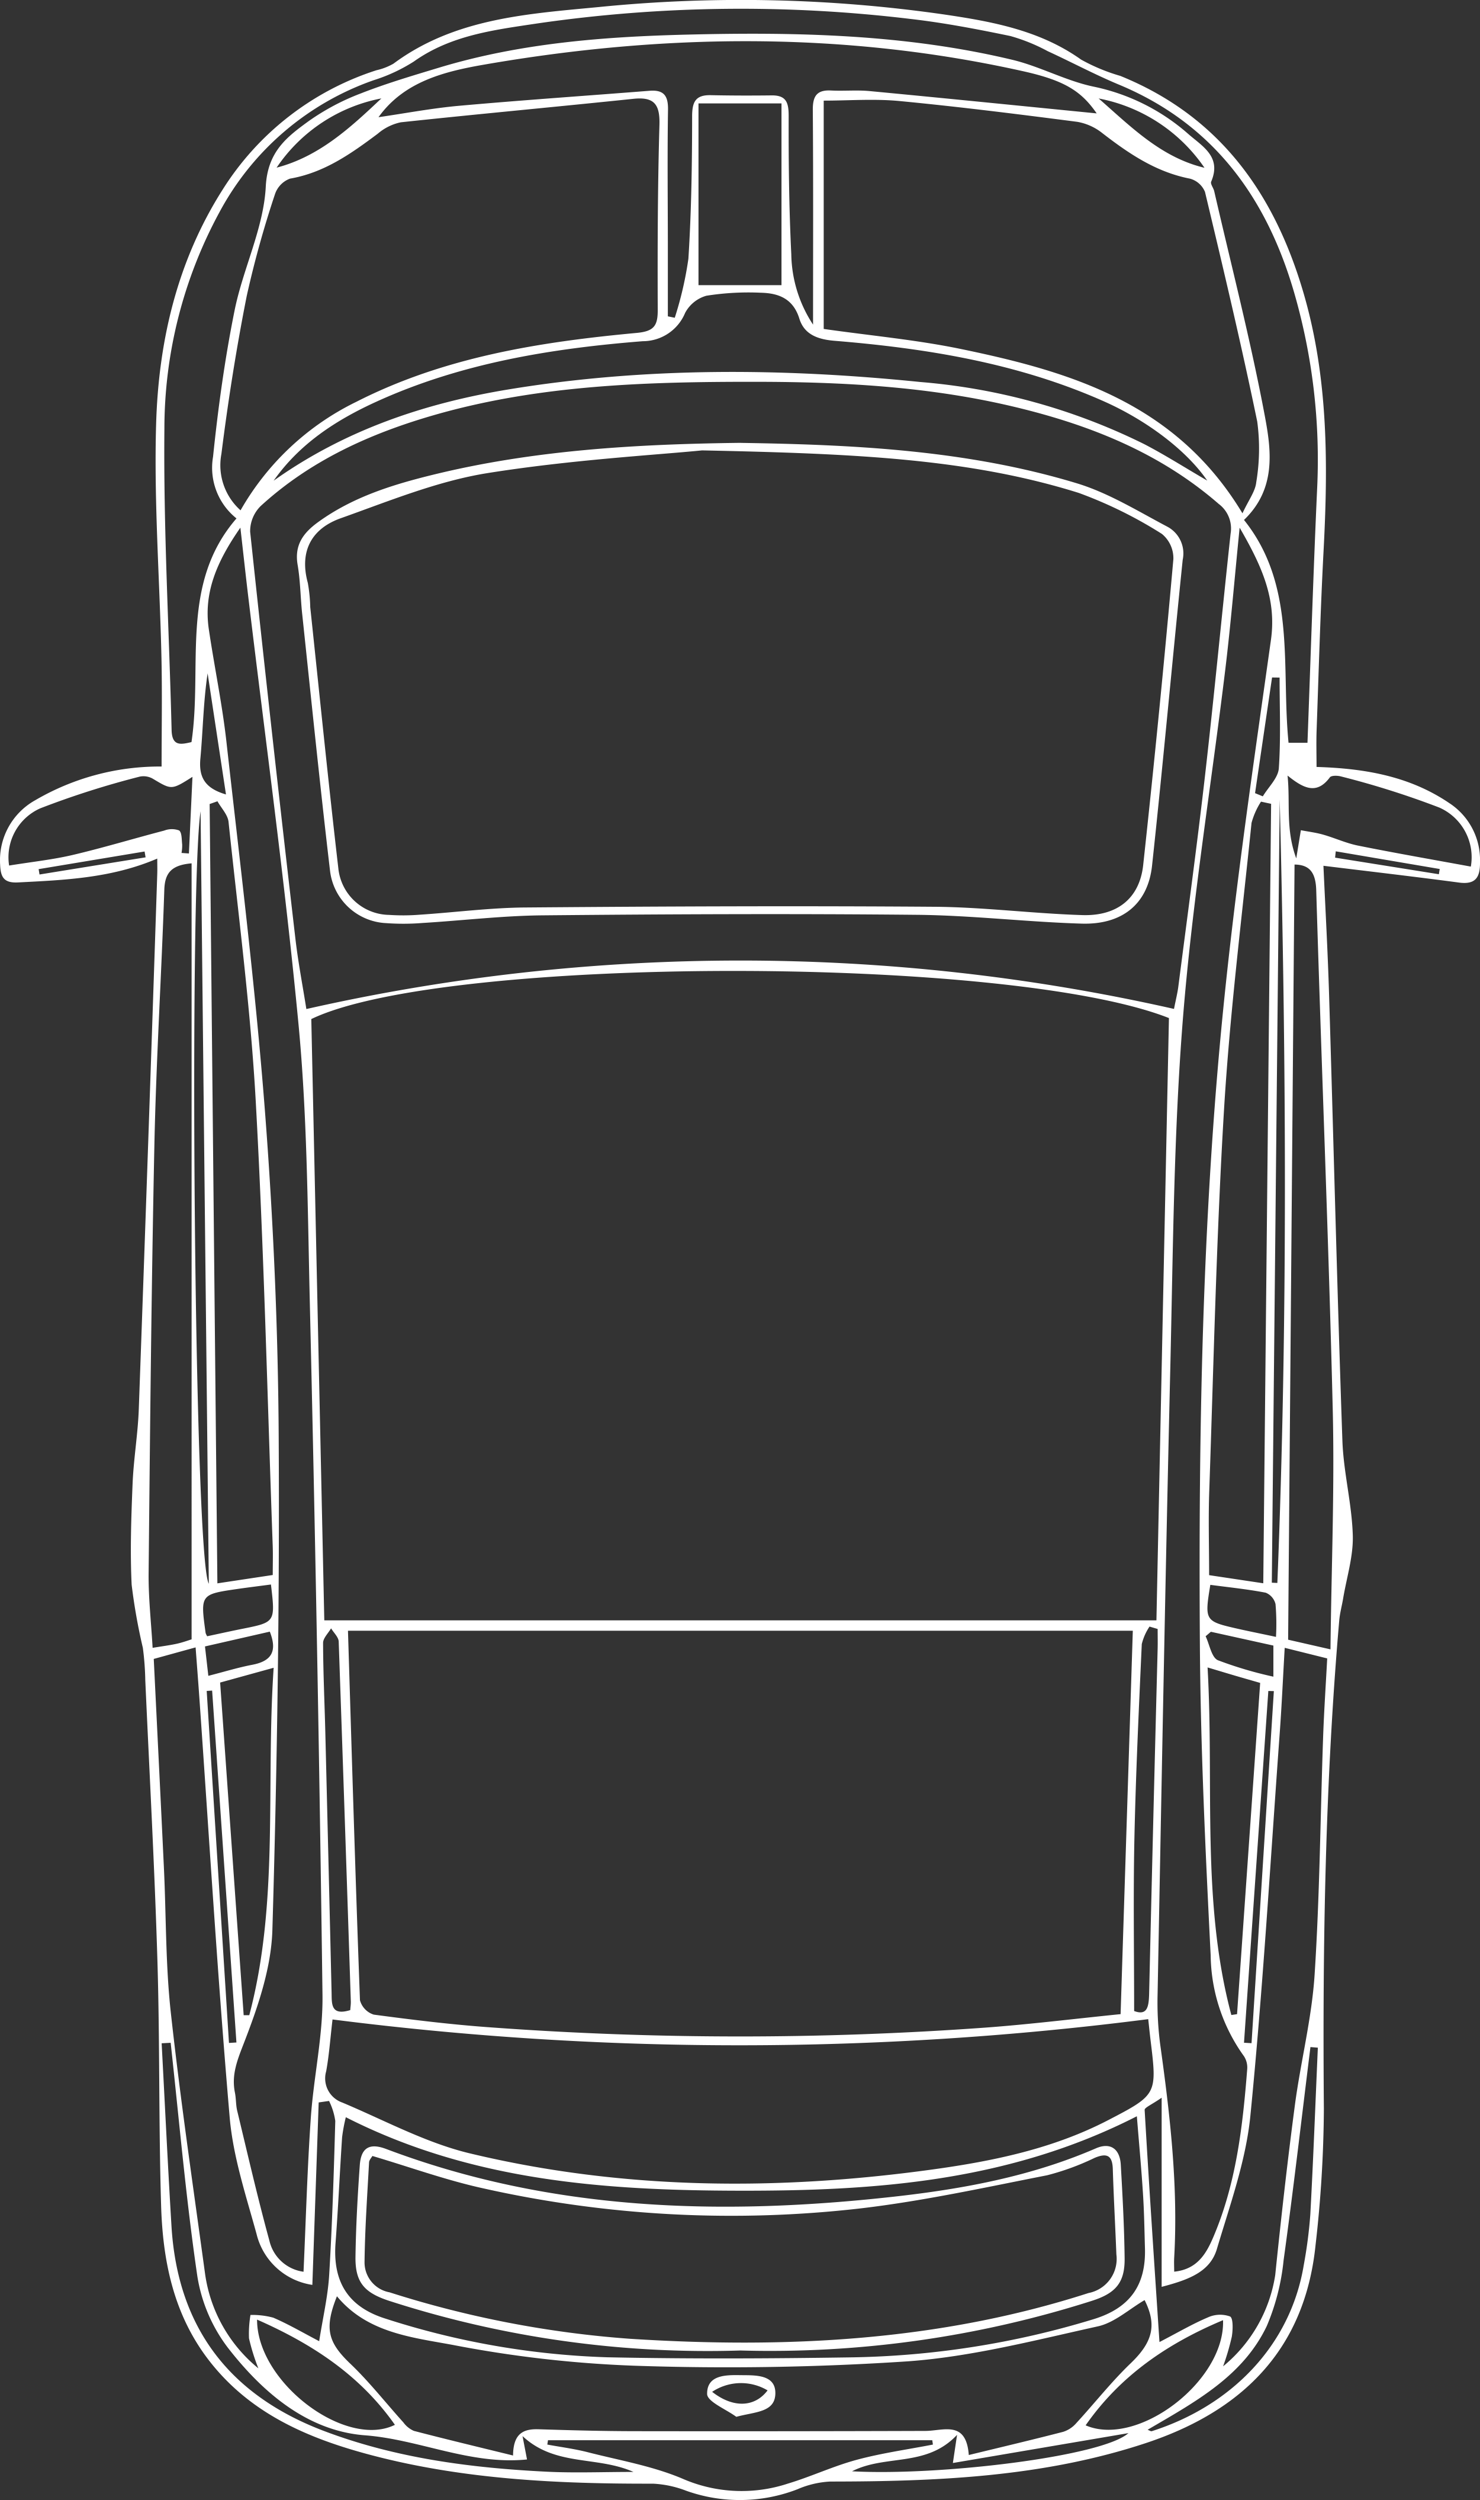 <svg xmlns="http://www.w3.org/2000/svg" viewBox="0 0 147.995 249.878"><rect x="0" y="0" width="147.995" height="249.878" fill="#333333" stroke="none"/><defs><clipPath id="a"><path data-name="Rectangle 130" fill="#fff" d="M0 0h249.878v147.995H0z"></path></clipPath></defs><g data-name="Group 314"><g data-name="Group 280" clip-path="url(#a)" fill="#fff" transform="rotate(90 73.998 73.998)"><path data-name="Path 324" d="M76.656 16.344c.15-4.979.978-9.381 3.613-13.271A6.778 6.778 0 0 1 86.142 0c1.509-.019 2.3.4 2.07 2.1-.594 4.47-1.113 8.95-1.677 13.557 3.98-.178 8.438-.429 12.9-.565 14.853-.453 29.708-.814 44.559-1.331 3.167-.11 6.309-.95 9.474-1.04 2.091-.06 4.2.615 6.306.967.729.122 1.45.324 2.183.388 16.242 1.408 32.517 1.675 48.811 1.537a124.514 124.514 0 0 1 13.6.829c10.5 1.068 16.642 7.362 19.827 17 3.39 10.26 3.828 20.88 3.836 31.559a9.428 9.428 0 0 0 .773 3.258 15.964 15.964 0 0 1 .139 11.139 10.635 10.635 0 0 0-.7 3.29c.022 9.452-.416 18.866-2.819 28.053-1.649 6.3-4.112 12.205-9.531 16.382-4.581 3.53-9.928 4.6-15.476 4.764-8.133.245-16.278.122-24.411.367-9.357.283-18.707.794-28.06 1.214a28.42 28.42 0 0 0-3.246.243 58.217 58.217 0 0 1-6.3 1.12c-3.35.164-6.72.044-10.076-.092-2.494-.1-4.975-.531-7.469-.621q-26.752-.966-53.507-1.847c-.451-.016-.9 0-1.532 0 1.96 4.58 2.143 9.249 2.382 13.921.07 1.385-.488 1.737-1.751 1.79a6.862 6.862 0 0 1-6.459-3.5 24.64 24.64 0 0 1-3.373-12.645c-3.554 0-7.191-.066-10.826.013-7.8.17-15.607.761-23.393.535-8.265-.239-16.257-2.093-23.4-6.625a28.438 28.438 0 0 1-11.975-15.407 6.07 6.07 0 0 0-.657-1.7C1.83 102.549 1.388 95.262.707 88.149a142.787 142.787 0 0 1 .733-34.517c.712-4.836 1.577-9.612 4.522-13.75a18.806 18.806 0 0 0 1.625-3.917c4.019-9.914 11.75-15.41 21.7-18.318 8.477-2.478 17.123-2.46 25.826-2 5.962.314 11.932.479 17.9.693 1.21.043 2.424.006 3.642.006m25.1 14.761c-6.332 16.044-6.261 72.537.1 85.76l60.1-1.3v-83.21l-60.2-1.251m99.558 4.834-38.321-1.221V113.2c12.39-.382 24.663-.743 36.933-1.2a2.079 2.079 0 0 0 1.437-1.381c.521-3.894 1-7.8 1.276-11.718a341.883 341.883 0 0 0 .024-49.407c-.327-4.451-.878-8.885-1.35-13.559M100.842 30.6c-.943-.185-1.588-.35-2.243-.434-7.06-.907-14.113-1.872-21.184-2.68-8.017-.917-16.053-1.674-24.076-2.545a3.064 3.064 0 0 0-2.972 1.188c-5.223 6.009-8 13.166-9.779 20.758-1.959 8.366-2.417 16.9-2.426 25.466-.012 10.874.29 21.711 3.335 32.268 1.842 6.389 4.538 12.343 9.074 17.3a3.546 3.546 0 0 0 2.575 1.061q20.328-2.16 40.635-4.521c2.322-.266 4.623-.711 7.072-1.1a196.8 196.8 0 0 1-.011-86.764m-49.836 93.344a26.859 26.859 0 0 1-10.839-11.564c-4.488-8.807-5.991-18.362-6.891-28.038-.16-1.723-.692-2.12-2.288-2.114-6.173.024-12.35.006-18.52-.171-2.056-.059-2.807.54-2.591 2.608.809 7.75 1.517 15.51 2.347 23.258a5.16 5.16 0 0 0 1.14 2.3c2 2.674 3.9 5.358 4.49 8.775a2.5 2.5 0 0 0 1.542 1.5 101.907 101.907 0 0 0 10.173 2.826c5.232 1.038 10.515 1.871 15.807 2.536a6.04 6.04 0 0 0 5.631-1.915m.3-100.188c-1.335-.616-2.19-1.284-3.1-1.378a20.306 20.306 0 0 0-6.067-.1c-7.683 1.586-15.319 3.4-22.952 5.223A2.262 2.262 0 0 0 17.857 29c-.656 3.387-2.494 6.105-4.544 8.757a5.54 5.54 0 0 0-1.137 2.523c-.765 5.916-1.51 11.839-2.078 17.776-.241 2.525-.04 5.091-.04 7.572h22.82c.676-4.74 1.086-9.273 2-13.7C37.145 40.962 40.27 30.4 51.307 23.753m150.507 9.425a321.63 321.63 0 0 1 .032 81.566c1.964.232 3.588.344 5.18.636a2.556 2.556 0 0 0 3.122-1.61c1.772-4.224 4.025-8.347 5.08-12.752 3.661-15.283 3.75-30.78 1.607-46.3-.836-6.054-2.073-12.038-4.925-17.532-2.553-4.918-2.595-4.9-8.038-4.236-.595.072-1.19.132-2.058.227m25.249 84.467c-5.2-.236-10.285-.377-15.354-.726-4.115-.283-8.218-1.224-12.318-1.17q-35.108.459-70.212 1.291c-8.947.2-17.927.262-26.823 1.109-14.3 1.363-28.54 3.328-42.806 5.034-2.1.251-4.193.479-6.811.777 3.4 2.368 6.512 3.694 10.153 3.156 3.754-.555 7.479-1.339 11.246-1.761 12.261-1.372 24.514-2.892 36.809-3.843 10.88-.842 21.81-1.322 32.721-1.384 16.41-.094 32.829.149 49.232.632 3.812.112 7.7 1.45 11.312 2.85 1.709.663 3.165 1.256 4.953.894.6-.12 1.226-.086 1.815-.228 4.328-1.043 8.671-2.038 12.964-3.214a4.06 4.06 0 0 0 3.117-3.417m-.007-87.059c-.226-2.241-1.707-3.16-3.353-3.871-5.375-2.32-11.1-2.979-16.857-3.432a2.083 2.083 0 0 0-1.326.321 17.613 17.613 0 0 1-10.094 3.331c-10.36.52-20.732 1.009-31.1 1.078-21.178.141-42.361-.227-63.448-2.334-12.338-1.233-24.622-3.043-36.906-4.771-4.124-.581-7.413.919-11.229 3.129 5.127.514 9.656.888 14.164 1.434 11.643 1.412 23.245 3.311 34.925 4.24 11.551.919 23.175.983 34.77 1.257 20.9.495 41.8.874 62.707 1.273a32.4 32.4 0 0 0 5.072-.265c7.064-.986 14.134-1.8 21.287-1.394.446.025.894 0 1.39 0M74.242 17.253c-8.618-.322-17.021-.586-25.418-.967a60.085 60.085 0 0 0-19.5 2.276C19.8 21.308 12.4 26.64 8.465 36.092c-1.011 2.427-2.256 4.755-3.355 7.146a18.121 18.121 0 0 0-1.51 3.73c-.686 3.314-1.327 6.652-1.71 10.011a141.97 141.97 0 0 0 .46 37.335c.644 4.276 1.162 8.595 3.8 12.3a16.9 16.9 0 0 1 1.871 4.026 27.96 27.96 0 0 0 13.167 15.4 45.423 45.423 0 0 0 21.673 5.517c10.034.1 20.073-.473 30.111-.721 1.65-.041 1.446-.927 1.2-1.988-7.615-1.131-15.791 1.193-22.356-4.5a6.481 6.481 0 0 1-6.162 2.344c-4.905-.507-9.813-1.181-14.644-2.158-4.168-.843-8.2-2.9-12.352-3.114-3.523-.18-4.977-2.123-6.574-4.321a23.348 23.348 0 0 1-2.747-5.183c-1.008-2.569-1.791-5.231-2.591-7.877-2.429-8.058-3.078-16.365-3.285-24.717-.273-10.935-.044-21.852 2.517-32.56.657-2.746 2.084-5.316 2.671-8.07a20.637 20.637 0 0 1 4.735-9.511c1.248-1.427 2.277-3.361 4.769-2.3.231.1.62-.222.947-.3 7.516-1.729 14.993-3.664 22.568-5.08 3.429-.642 7.222-1.11 10.3 2.1 6.575-5.272 14.626-3.7 22.272-4.455Zm171.184 79.439c-2.2-.02-2.667-1.025-2.622-2.533.1-3.187.188-6.374.193-9.562q.023-14.555-.026-29.111c0-1.812-1.109-4.106 2.408-4.366-.8-3.291-1.527-6.378-2.321-9.448a2.9 2.9 0 0 0-.856-1.291c-1.986-1.83-4.127-3.506-5.992-5.45-2.1-2.19-3.811-2.649-6.315-1.392.9 1.545 2.254 3 2.624 4.673 1.384 6.269 3.021 12.567 3.491 18.932a272.54 272.54 0 0 1 .442 27.454 118.039 118.039 0 0 1-2.081 18.139c-.757 4.1-1.21 8.551-4.86 11.566 3.25 1.3 4.623.883 6.748-1.344 1.814-1.9 3.907-3.534 5.861-5.3a2.577 2.577 0 0 0 .846-1.048c.832-3.193 1.6-6.4 2.461-9.916M11.714 110.149c-.393-2.716-.9-5.375-1.14-8.058-.567-6.342-1-12.7-1.5-19.044-.111-1.407.468-1.873 1.887-1.85 4.546.073 9.094.019 13.64.016h7.017l.143-.691a35.566 35.566 0 0 0-5.9-1.363c-4.732-.3-9.482-.37-14.225-.373-1.471 0-2.156-.354-2.123-1.87.043-2.025.046-4.051.022-6.077-.018-1.472.723-1.709 2.064-1.706 4.608.012 9.222-.035 13.824-.264a13.124 13.124 0 0 0 7.024-2.176c-7.486 0-14.472-.029-21.457.025-1.373.011-2.018-.394-1.945-1.822.066-1.286-.062-2.586.059-3.865.722-7.619 1.492-15.234 2.23-22.7-2.192 1.516-3.275 3.156-4.2 7.289-4.011 17.931-3.8 35.941-.677 53.953.69 3.981 1.687 8.016 5.256 10.572M234 116.079c-2.359-.369-4.479-.872-6.621-1-5.124-.308-10.257-.466-15.389-.61a6.568 6.568 0 0 0-2 .623l.147 1.037 18.238.633a6.755 6.755 0 0 1-5.1 5.583c-3.841 1.055-7.709 2.344-11.638 2.683-13.981 1.206-27.993 2.052-41.993 3.036-1.592.112-3.184.237-4.987.372.44 1.6.807 2.931 1.153 4.185 7.148-.349 14.053-.695 20.959-1.019 4.8-.225 9.621-.161 14.382-.686 8.741-.962 17.448-2.243 26.164-3.433a14.829 14.829 0 0 0 9.4-5.322 20.7 20.7 0 0 1-3 .936 11.244 11.244 0 0 1-2.336-.149 8.005 8.005 0 0 1 .274-2.285c.663-1.536 1.517-2.991 2.349-4.585m.084-84.029c-.957-1.845-1.812-3.3-2.464-4.842a2.95 2.95 0 0 1-.092-2.21c.167-.329 1.339-.29 2.019-.178a24.338 24.338 0 0 1 2.965.872 14.684 14.684 0 0 0-9.133-5.215c-5.654-.581-11.3-1.215-16.938-1.96-4.36-.576-8.671-1.69-13.042-1.974-7.91-.515-15.85-.575-23.776-.853-2.616-.092-5.228-.269-7.866-.409l-1.059 4.25c3.005.174 5.836.3 8.661.508 12.709.926 25.437 1.669 38.114 2.925 4.505.447 8.919 2.045 13.307 3.347 2.281.677 3.074 2.784 3.789 5.525h-18.905c.7 1 .981 1.711 1.222 1.7 7.648-.445 15.292-.96 23.193-1.482M80.342 20.891l-.218 1.009a7.552 7.552 0 0 0 2.126.947c9.576.981 19.141 2.18 28.743 2.756 12.653.759 25.336 1.032 38.008 1.471 2.766.1 5.537.014 8.436.014.249-1.658.485-3.237.812-5.415l-77.906-.784m77.079 99.833c-1.076 0-1.95-.027-2.822 0-14.842.537-29.695.877-44.521 1.7-9.332.518-18.626 1.741-27.929 2.72-.718.076-1.376.725-2.062 1.108l.275.782 77.893-.774c-.317-2.1-.557-3.695-.835-5.539m-109.384-.1c-5.032-7.085-7.728-15.04-9.116-23.484-2.248-13.68-2.134-27.429-.74-41.165a61.672 61.672 0 0 1 6.2-22.374c1.067-2.062 2.321-4.026 3.653-6.317-3.078 2.112-6.034 6.112-7.885 10.254-3.838 8.6-5.325 17.732-6.087 27.015-.137 1.673-.627 3.024-2.209 3.513-2.013.622-2.553 2.088-2.594 3.848a26.972 26.972 0 0 0 .3 5.45 3.48 3.48 0 0 0 1.71 2.125 4.579 4.579 0 0 1 2.834 4.227c.725 9.148 2.188 18.162 6.031 26.614 1.835 4.036 4.194 7.691 7.9 10.3M164.853 14.953c-8.193-.093-16.119-.419-24.032-.225-17.286.422-34.564 1.133-51.848 1.65-1.775.053-2.544.669-2.562 2.168l77.477.642c.25-1.1.547-2.4.965-4.236m-1 113.885H86.291c.174 2.036.973 2.674 2.645 2.729 8.47.28 16.933.809 25.4.99 14.3.3 28.605.436 42.909.579 2.46.024 4.924-.256 7.456-.4-.162-.976-.253-1.713-.413-2.435-.129-.584-.34-1.15-.436-1.464m47.668-94.521c6.558 12.847 7.464 26.24 7.441 39.7s-.955 26.843-7.346 39.4a17.343 17.343 0 0 0 2 .372c3.519.234 7.044.389 10.56.655 3.886.295 6.4-1.243 7.576-5.008a80.03 80.03 0 0 0 3.859-22.163c.168-8.064.132-16.135.011-24.2a87.533 87.533 0 0 0-3.82-24.432c-1.106-3.609-3.366-5.24-7.073-5.135-1.832.052-3.666.079-5.494.2-2.476.157-4.946.387-7.711.61M10.337 78.149H28.5v-8.3H10.337Zm157.831 47.835 33.253-2.355v-.56c-11.315-2.995-22.935-1.645-34.727-2.437l1.477 5.352M201.4 24.866q-.042-.285-.085-.571l-33.108-2.312c-.264.917-.482 1.683-.706 2.448-.241.82-.49 1.639-.84 2.812 11.815-.662 23.424.641 34.739-2.377M86.511 147.084c-.369-2.273-.586-4.353-1.061-6.371-.721-3.065-1.637-6.084-2.432-9.133a2.121 2.121 0 0 1-.018-1.49c.207-.292.915-.254 1.407-.311a4.256 4.256 0 0 1 .845.065l.053-.739-7.66-.355c1.332 2.1 1.308 2.085.2 3.946a1.874 1.874 0 0 0-.221 1.329 87.264 87.264 0 0 0 3.168 9.942 5.35 5.35 0 0 0 5.725 3.117m-.72-128.709-2.817-.461c.143-.746.236-1.505.443-2.232.332-1.169.855-2.293 1.093-3.477.744-3.7 1.392-7.429 2.1-11.287a5.428 5.428 0 0 0-5.9 3.151 86.511 86.511 0 0 0-3.1 9.789c-.107.359-.125 1.005.083 1.159 1.815 1.343 1.04 2.707-.181 4.228 2.788-.284 5.335.216 8.274-.869m118.385 112.556.048.9c6.09-.325 12.181-.616 18.268-.983 10.143-.611 16.9-5.791 20.484-15.253 2.721-7.185 3.695-14.687 4.07-22.288.137-2.79.022-5.593.022-8.655-1.623 3.673-.517 7.814-3.582 11.092l2.336-.449c.572 5.7-2 10.751-2.413 16.2-.436 5.745-4.264 10.217-8.726 13.691a15.917 15.917 0 0 1-7.153 3.072c-7.748 1.139-15.565 1.815-23.354 2.671M243.9 93.2l.435.066c.25-1.35.425-2.72.765-4.048.818-3.194 1.381-6.51 2.663-9.513a14.777 14.777 0 0 0 .479-10.474c-.7-2.335-1.756-4.567-2.388-6.916-.67-2.492-1.026-5.067-1.519-7.607l-.436.064ZM201 34.588c.493-1.311-.418-1.466-1.691-1.5q-17.273-.4-34.545-.853c-.649-.016-1.3 0-1.948 0l-.24.813a5.46 5.46 0 0 0 1.75.774c6.5.295 12.994.6 19.495.739 5.674.119 11.352.025 17.179.025m-.09 78.386c-.329-.023-.6-.066-.863-.057q-17.986.586-35.969 1.212c-.451.016-.886.5-1.328.762.488.28.978.8 1.465.8 2.981-.01 5.962-.15 8.943-.224q13-.321 26.008-.627c1.091-.026 2.35.108 1.743-1.866m41.946-79.738c.062-.172.171-.316.14-.415-2.5-7.854-8.483-13.862-16.629-15.2a46.508 46.508 0 0 0-5.037-.651c-5.552-.3-11.109-.508-16.664-.752l-.061.741c7.1.882 14.216 1.7 21.305 2.683a22.565 22.565 0 0 1 6.57 1.679c5.037 2.4 7.585 7.154 10.375 11.918m-.442 6.2c2.245-5.195-4.427-13.966-10.511-13.74 2.333 5.552 5.535 10.268 10.511 13.74m-10.568 82.853c6.3.013 12.946-8.881 10.517-13.783-4.912 3.449-8.05 8.183-10.517 13.783M81.09 127.938c7.569 1.156 74.746.652 77.205-.823l-77.205.823m77.1-107.119.026-.554c-26.1-1.057-52.208-.877-78.315-.235l78.289.789m88.815 41.969c.476-8.6-1.447-24.984-3.814-27.63l2.986 17.553-2.814-.418c3.282 3.079 1.924 7.125 3.641 10.5M158.371 120.9c.157 1.183.287 2.251.441 3.314.543 3.752.546 3.752 4.408 3.221a1.861 1.861 0 0 0 .324-.154c-.24-1.13-.5-2.3-.737-3.479-.664-3.344-.659-3.345-4.436-2.9m5.237-100.5a23.539 23.539 0 0 0-3.276.046 1.639 1.639 0 0 0-1.142.982c-.352 1.831-.539 3.694-.785 5.538 3.567.587 3.64.545 4.369-2.651.268-1.177.5-2.361.834-3.915m5.419.216q-.006.275-.013.549l35.158 2.433.044-.753-35.189-2.232M204.192 125.1l-.046-.746-35.171 2.43.034.543 35.183-2.227m-187.436-4.764c-1.112-4.265-4-7.381-6.919-10.475a16.352 16.352 0 0 0 6.919 10.475m-6.915-82.2c2.8-3.206 5.89-6.23 6.929-10.584a16.561 16.561 0 0 0-6.929 10.587m157.742-17.477h-3.108l-1.38 6.25.449.526c.827-.395 2.107-.586 2.395-1.224a39.308 39.308 0 0 0 1.644-5.552m-4.5 100.358 1.478 6.479 2.938-.336c-.42-1.645-.84-3.006-1.106-4.4-.352-1.835-1.265-2.551-3.31-1.746M79.4 125.4l-12.1 1.835c2.864.43 5.7.464 8.517.724 1.828.169 2.962-.411 3.589-2.563M67.724 20.044l-.01.751 11.561 1.7.32-.777c-.93-.558-1.832-1.529-2.8-1.6-3.011-.209-6.047-.077-9.073-.077m17.368-5.616.632.065Q86.55 9.3 87.38 4.114l-.523-.084-1.767 10.395m1.781 129.708.535-.088q-.858-5.3-1.715-10.607l-.584.1 1.764 10.6"></path><path data-name="Path 325" d="M44.267 73.899c.175-11.183.7-22.582 4.041-33.591.966-3.179 2.791-6.111 4.357-9.085a3.027 3.027 0 0 1 3.284-1.493c10.186 1.048 20.386 1.964 30.567 3.064 3.824.411 5.929 2.967 5.8 7.061-.167 5.489-.826 10.969-.88 16.456-.122 12.48-.066 24.962.053 37.443.038 3.993.519 7.981.761 11.973a23.909 23.909 0 0 1 .016 3.659 5.927 5.927 0 0 1-5.259 5.611c-8.551 1.007-17.119 1.876-25.681 2.785-1.619.172-3.262.176-4.861.451-1.974.341-3.192-.55-4.272-2.037-2.527-3.477-3.76-7.479-4.758-11.566-2.448-10.018-3.047-20.233-3.173-30.731m.758 3.925c.455 4.583.934 13.069 2.266 21.419.8 5.01 2.8 9.856 4.514 14.684 1.033 2.9 3.279 4.157 6.461 3.288a15.5 15.5 0 0 1 2.426-.242c8.7-.924 17.4-1.8 26.088-2.808a5.181 5.181 0 0 0 4.669-5.079 20.973 20.973 0 0 0-.018-3.052c-.232-3.519-.694-7.033-.723-10.552-.111-13.631-.17-27.264-.071-40.895.035-4.944.679-9.881.832-14.828.109-3.51-1.7-5.719-5-6.078q-15.272-1.659-30.576-3.018a3.143 3.143 0 0 0-2.523 1.147 43.1 43.1 0 0 0-4.1 8.321c-3.438 10.99-3.93 22.385-4.249 37.692"></path><path data-name="Path 326" d="M241.563 74.366c-.761 1.029-1.512 2.91-2.286 2.92-1.954.025-1.9-1.96-1.88-3.4.016-1.425-.085-3.5 1.891-3.421 1.852.075 1.763 2.05 2.275 3.905m-2.5 2.413c1.639-2.087 1.57-4.242-.144-5.542a5.21 5.21 0 0 0 .144 5.542"></path><path data-name="Path 327" d="M234.933 73.988a103.5 103.5 0 0 1-4.973 35.122c-.812 2.469-1.849 3.378-4.408 3.339-3.05-.046-6.1-.213-9.146-.431-1.755-.125-2.24-.983-1.614-2.642 6.215-16.462 6.683-33.462 4.774-50.69-.772-6.963-2.033-13.8-4.841-20.28-.639-1.476.083-2.4 1.647-2.485 3.115-.178 6.233-.347 9.352-.384 2.445-.029 3.492.913 4.243 3.269a105.944 105.944 0 0 1 4.964 35.18m-19.441 36.773c.169.092.4.319.639.332 3.315.18 6.631.411 9.948.452a3.04 3.04 0 0 0 3.04-2.5 103.532 103.532 0 0 0 4.646-24.063c.987-15.535.246-30.874-4.575-45.833a3.474 3.474 0 0 0-3.861-2.785c-2.846.11-5.69.269-8.536.358-1.375.042-1.62.6-1.113 1.813a25.329 25.329 0 0 1 1.741 4.758c1.209 6.169 2.563 12.334 3.3 18.567a113.427 113.427 0 0 1-1.99 37.8c-.818 3.736-2.134 7.363-3.24 11.1"></path></g></g></svg>